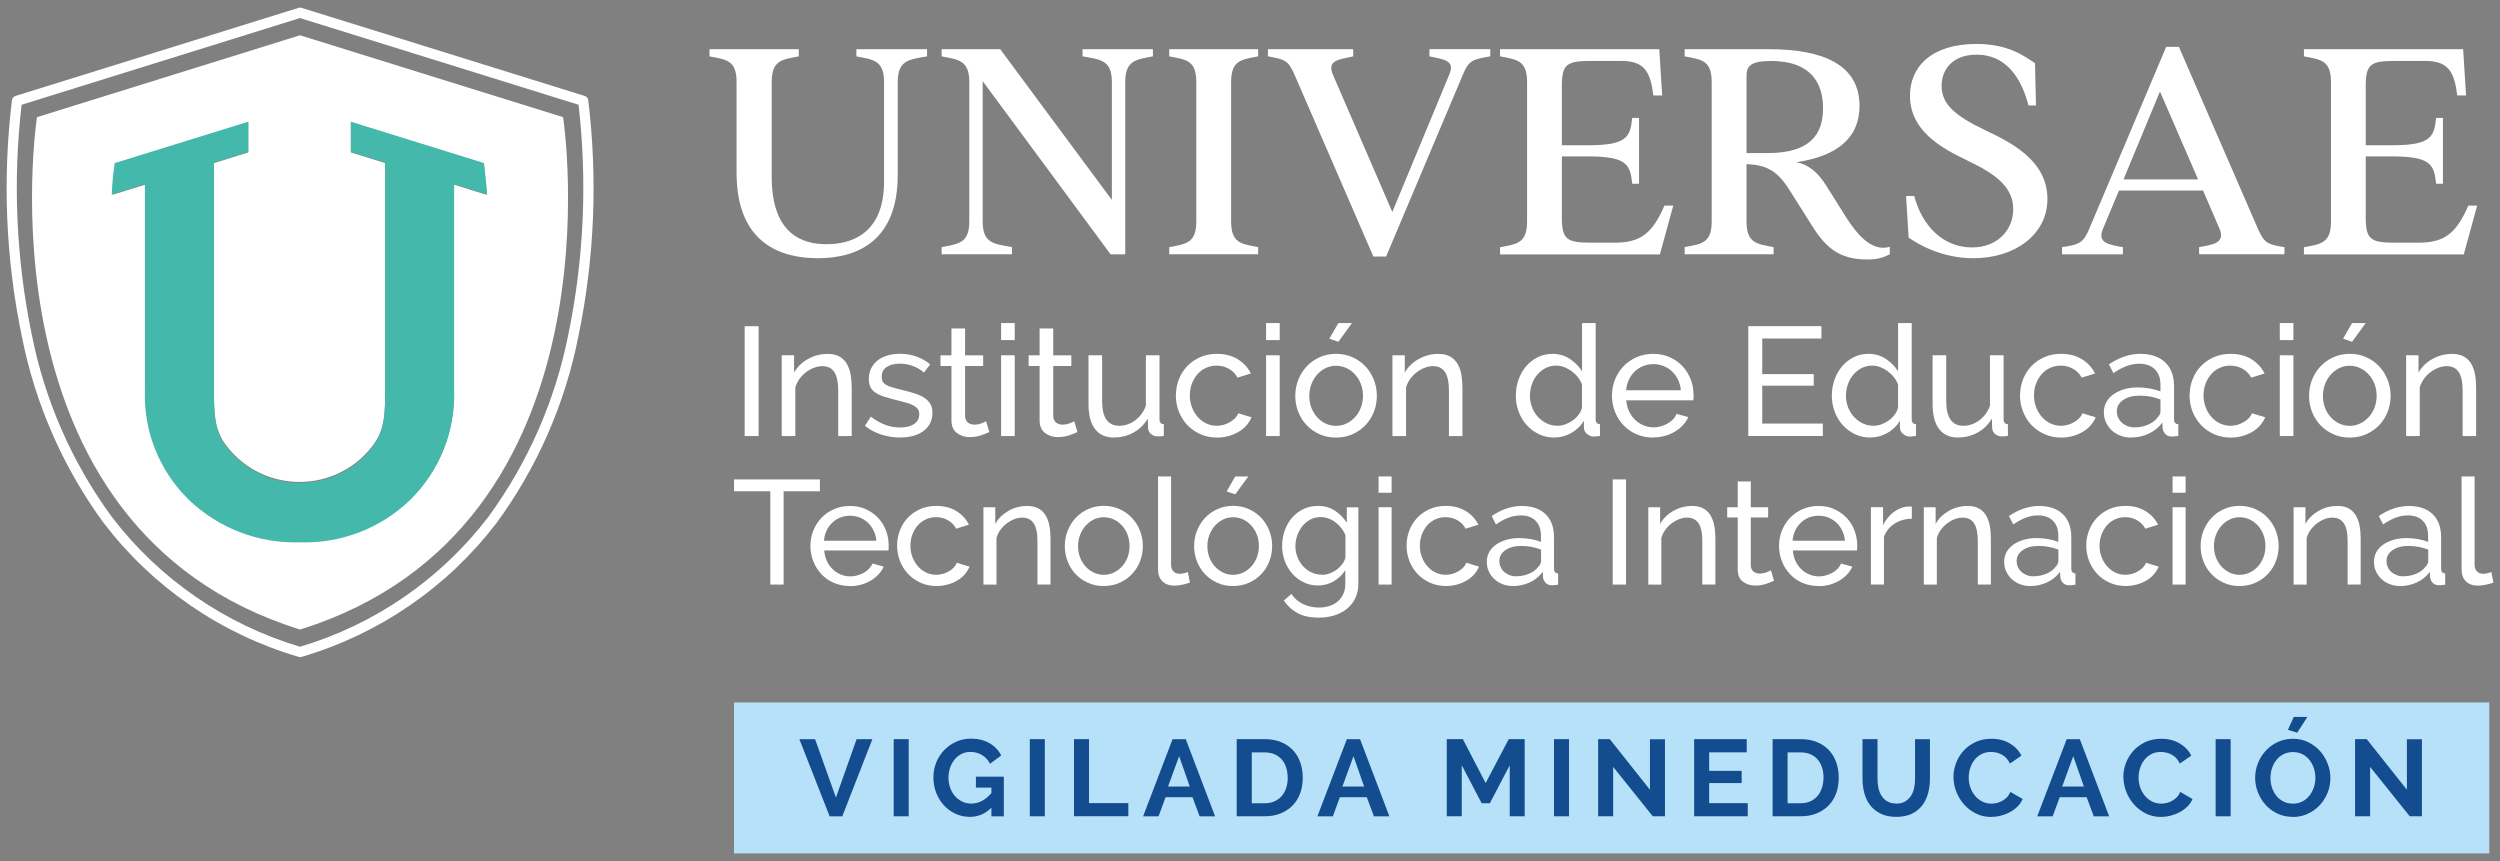 <?xml version="1.0" encoding="UTF-8"?><svg id="Capa_1" xmlns="http://www.w3.org/2000/svg" width="394.74" height="135.96" viewBox="0 0 394.74 135.96"><rect x="0" y="0" width="394.74" height="135.96" fill="#808080" stroke="none"/><g id="Grupo_5958"><g id="Trazado_53438"><path d="M47.37,103.75c-.08,0-.16-.01-.24-.04-12.25-3.6-23.03-11.01-30.78-21.16-6.4-8.75-10.8-18.79-12.9-29.42C.9,40.86.38,28.25,1.89,15.8c.05-.3.26-.55.56-.65L47.14,1.24c.15-.05.32-.05.48,0l44.7,13.91c.29.09.51.34.56.65,1.51,12.45.99,25.06-1.56,37.33-2.1,10.63-6.5,20.68-12.9,29.42-7.75,10.15-18.54,17.57-30.8,21.17-.08.02-.16.04-.24.04M3.41,16.54c-1.4,12.11-.86,24.36,1.61,36.3,2.06,10.4,6.37,20.22,12.63,28.77,7.49,9.8,17.9,16.98,29.72,20.51,11.83-3.52,22.24-10.7,29.74-20.51,6.25-8.55,10.56-18.37,12.62-28.77,2.47-11.94,3.02-24.19,1.62-36.3L47.37,2.85,3.41,16.54Z" fill="#fff" stroke-width="0"/></g><g id="Trazado_53439"><path d="M88.91,18.5L47.37,5.57,5.84,18.5S-4.18,83.34,47.37,99.4c51.55-16.05,41.54-80.89,41.54-80.89M76.85,30.76l-5.2-1.62v32.42c.23,6.46-2.27,12.72-6.88,17.25-4.68,4.49-10.96,6.91-17.45,6.71-6.48.2-12.77-2.21-17.45-6.7-4.61-4.53-7.11-10.79-6.88-17.25V29.13l-5.21,1.62s-.04-.5.46-4.92l20.96-6.54v4.77l-5.42,1.69v35.91c0,5.54.41,7.42,3.66,10.58,5.57,5.14,14.15,5.14,19.72,0,3.24-3.17,3.66-5.05,3.66-10.58V25.75l-5.42-1.69v-4.76l20.97,6.54c.5,4.42.46,4.92.46,4.92" fill="#fff" stroke-width="0"/></g><g id="Trazado_53440"><path d="M76.43,25.75l-21.03-6.53v4.77l5.42,1.7v36.05c0,5.55-.39,7.45-3.66,10.65-5.57,5.14-14.15,5.14-19.72,0-3.26-3.2-3.66-5.03-3.66-10.65V25.69l5.42-1.7v-4.77l-21.09,6.53c-.25,1.64-.41,3.3-.46,4.96l5.23-1.63v32.52c-.23,6.49,2.28,12.77,6.92,17.3,4.69,4.5,11,6.93,17.5,6.73,6.5.23,12.82-2.2,17.49-6.72,4.62-4.55,7.13-10.82,6.92-17.3V29.08l5.23,1.63c-.06,0,0-.52-.52-4.96" fill="#45b8ac" stroke-width="0"/></g></g><path d="M116.3,27.25v-14.29c0-3.44-1.59-3.55-4.27-4.06v-1.13h14.09v1.13c-2.67.51-4.27.62-4.27,4.06v14.96c0,9.1,4.88,10.64,8.64,10.64s9.1-1.49,9.1-9.92v-15.68c0-3.44-1.7-3.55-4.37-4.06v-1.13h11.16v1.13c-2.93.51-4.63.62-4.63,4.06v14.65c0,10.39-6.32,13.16-12.6,13.16-5.6,0-12.85-2.11-12.85-13.52Z" fill="#fff" stroke-width="0"/><path d="M155.16,12.8v22.16c0,3.44,1.7,3.55,4.63,4.06v1.13h-11.11v-1.13c2.67-.51,4.37-.62,4.37-4.06V12.96c0-3.44-1.7-3.55-4.37-4.06v-1.13h9.25l17.63,23.8V12.96c0-3.44-1.7-3.55-4.63-4.06v-1.13h11.11v1.13c-2.67.51-4.37.62-4.37,4.06v27.2h-2.31l-20.2-27.35Z" fill="#fff" stroke-width="0"/><path d="M188.89,34.96V12.96c0-3.44-1.59-3.55-4.27-4.06v-1.13h14.04v1.13c-2.67.51-4.27.62-4.27,4.06v22c0,3.44,1.59,3.55,4.27,4.06v1.13h-14.04v-1.13c2.67-.51,4.27-.62,4.27-4.06Z" fill="#fff" stroke-width="0"/><path d="M200.2,8.9v-1.13h13.47v1.13c-2.21.51-4.22.57-3.19,2.93l9.36,21.64,9-21.7c.98-2.31-.93-2.36-3.14-2.88v-1.13h9.61v1.13c-2.67.51-3.34.51-4.32,2.88l-12.13,28.74h-2.01l-12.44-28.69c-1.03-2.36-1.54-2.42-4.22-2.93Z" fill="#fff" stroke-width="0"/><path d="M241.12,34.96V12.96c0-3.44-1.59-3.55-4.27-4.06v-1.13h25.14l.46,7.3h-1.39c-.46-3.65-1.34-5.45-5.04-5.45h-4.58c-3.91,0-4.83.36-4.83,3.91v9.41h3.96c6.22,0,6.84-1.18,7.15-4.32h1.08v10.39h-1.08c-.31-3.14-.93-4.32-7.15-4.32h-3.96v9.72c0,3.55.93,3.91,4.83,3.91h3.5c4.06,0,5.96-1.44,7.87-5.86h1.39l-2.11,7.71h-25.24v-1.13c2.67-.51,4.27-.62,4.27-4.06Z" fill="#fff" stroke-width="0"/><path d="M270.27,34.96V12.96c0-3.44-1.59-3.55-4.27-4.06v-1.13h13.32c8.74,0,14.29,2.57,14.29,8.95,0,4.99-3.44,7.92-9.97,8.89,1.85.36,3.34,1.49,4.78,3.8l3.03,4.83c1.7,2.67,4.06,5.6,6.94,4.73v1.18c-.98.51-1.9.82-3.6.82-4.11,0-6.37-1.65-8.59-5.19l-3.7-5.86c-1.9-2.98-3.55-3.86-6.73-4.01v9.05c0,3.44,1.59,3.55,4.27,4.06v1.13h-14.04v-1.13c2.67-.51,4.27-.62,4.27-4.06ZM279.11,24.17c6.79,0,8.74-3.03,8.74-7.09s-2.01-7.45-8.17-7.45c-3.29,0-3.91.82-3.91,2.36v12.18h3.34Z" fill="#fff" stroke-width="0"/><path d="M301.37,37.53l-.41-6.58h1.29c1.23,4.68,4.52,8.12,9.15,8.12,3.8,0,6.48-2.57,6.48-6.07s-2.83-5.55-7.25-7.66c-4.32-2.06-9.05-4.78-9.05-10.23,0-4.58,3.39-8.17,10.49-8.17,5.24,0,7.71,2.06,9.25,3.03l.15,6.68h-1.18c-1.13-4.37-3.55-8.02-8.17-8.02-3.8,0-5.55,2.31-5.55,4.94,0,2.88,2.16,4.73,6.79,6.94,3.86,1.85,9.92,4.68,9.92,10.9,0,5.71-5.24,9.36-11.67,9.36-5.14,0-8.79-2.26-10.23-3.24Z" fill="#fff" stroke-width="0"/><path d="M329.9,36.09l12.13-28.69h2.01l12.44,28.64c1.03,2.36,1.54,2.57,4.22,2.98v1.13h-13.47v-1.13c2.21-.41,4.22-.62,3.19-2.98l-2.57-5.96h-13.27l-2.52,6.02c-.98,2.31.93,2.52,3.14,2.93v1.13h-9.61v-1.13c2.67-.41,3.34-.62,4.32-2.93ZM347.07,28.33l-6.02-13.88-5.76,13.88h11.77Z" fill="#fff" stroke-width="0"/><path d="M368.05,34.96V12.96c0-3.44-1.59-3.55-4.27-4.06v-1.13h25.14l.46,7.3h-1.39c-.46-3.65-1.34-5.45-5.04-5.45h-4.58c-3.91,0-4.83.36-4.83,3.91v9.41h3.96c6.22,0,6.84-1.18,7.15-4.32h1.08v10.39h-1.08c-.31-3.14-.93-4.32-7.15-4.32h-3.96v9.72c0,3.55.93,3.91,4.83,3.91h3.5c4.06,0,5.96-1.44,7.87-5.86h1.39l-2.11,7.71h-25.24v-1.13c2.67-.51,4.27-.62,4.27-4.06Z" fill="#fff" stroke-width="0"/><path d="M117.58,68.85v-17.34h2.2v17.34h-2.2Z" fill="#fff" stroke-width="0"/><path d="M134.5,68.85h-2.15v-7.13c0-1.37-.21-2.36-.62-2.98-.42-.62-1.05-.93-1.89-.93-.44,0-.88.09-1.32.26-.44.17-.86.4-1.25.7-.39.29-.73.64-1.03,1.05-.29.41-.51.86-.66,1.34v7.69h-2.15v-12.75h1.95v2.74c.5-.9,1.23-1.61,2.19-2.15s1.99-.81,3.11-.81c.73,0,1.34.13,1.83.4.49.27.88.64,1.17,1.12s.5,1.05.62,1.7c.12.65.18,1.36.18,2.12v7.62Z" fill="#fff" stroke-width="0"/><path d="M142.17,69.09c-1.03,0-2.04-.16-3.03-.48-.99-.32-1.85-.78-2.57-1.38l.93-1.44c.75.57,1.5,1,2.25,1.28.75.29,1.54.43,2.37.43.93,0,1.66-.18,2.21-.55.54-.37.82-.88.82-1.55,0-.31-.07-.57-.22-.79-.15-.22-.37-.41-.66-.57s-.67-.31-1.12-.44c-.46-.13-.99-.27-1.59-.42-.77-.2-1.43-.38-1.98-.56-.55-.18-1.01-.39-1.37-.64s-.62-.54-.78-.88-.24-.77-.24-1.27c0-.64.13-1.2.38-1.7s.6-.91,1.04-1.25c.44-.33.96-.59,1.55-.76.59-.17,1.23-.26,1.92-.26.96,0,1.86.15,2.69.46.83.31,1.53.72,2.1,1.22l-.98,1.29c-.54-.47-1.14-.83-1.81-1.06-.67-.24-1.35-.35-2.05-.35-.78,0-1.45.17-1.99.5s-.82.87-.82,1.6c0,.29.05.54.16.73.11.2.28.37.52.51.24.15.56.28.94.39.38.11.84.24,1.38.37.85.2,1.58.39,2.21.6.63.2,1.15.44,1.56.72.41.28.72.6.93.98.2.38.31.83.31,1.37,0,1.19-.46,2.13-1.37,2.83-.91.7-2.14,1.05-3.69,1.05Z" fill="#fff" stroke-width="0"/><path d="M156.22,68.21c-.13.07-.3.14-.51.23-.21.09-.45.18-.72.27-.27.09-.56.16-.88.22-.32.06-.65.09-.99.09-.78,0-1.46-.22-2.03-.65-.57-.43-.86-1.1-.86-2.01v-8.57h-1.73v-1.68h1.73v-4.25h2.15v4.25h2.86v1.68h-2.86v7.91c.03.47.19.81.46,1.03.28.21.6.32.98.32.42,0,.81-.07,1.16-.21.35-.14.59-.25.72-.33l.51,1.71Z" fill="#fff" stroke-width="0"/><path d="M158.07,53.7v-2.69h2.15v2.69h-2.15ZM158.07,68.85v-12.75h2.15v12.75h-2.15Z" fill="#fff" stroke-width="0"/><path d="M170.14,68.21c-.13.07-.3.14-.51.23-.21.09-.45.18-.72.27-.27.09-.56.16-.88.22-.32.06-.65.09-.99.09-.78,0-1.46-.22-2.03-.65-.57-.43-.86-1.1-.86-2.01v-8.57h-1.73v-1.68h1.73v-4.25h2.15v4.25h2.86v1.68h-2.86v7.91c.03.47.19.81.46,1.03.28.21.6.32.98.32.42,0,.81-.07,1.16-.21.35-.14.59-.25.72-.33l.51,1.71Z" fill="#fff" stroke-width="0"/><path d="M175.93,69.09c-1.33,0-2.34-.45-3.03-1.34s-1.03-2.23-1.03-4.01v-7.65h2.15v7.23c0,2.61.9,3.91,2.71,3.91.88,0,1.71-.28,2.48-.84.77-.56,1.35-1.33,1.72-2.31v-7.99h2.15v10.11c0,.5.23.77.68.78v1.85c-.24.03-.44.05-.57.06-.14,0-.27.01-.4.01-.42,0-.78-.13-1.06-.38-.29-.25-.44-.57-.45-.94l-.05-1.49c-.57.96-1.32,1.7-2.25,2.21-.93.51-1.95.77-3.05.77Z" fill="#fff" stroke-width="0"/><path d="M185.67,62.45c0-.9.15-1.74.46-2.54.31-.8.75-1.49,1.32-2.09.57-.59,1.25-1.07,2.04-1.42.79-.35,1.67-.53,2.65-.53,1.27,0,2.37.28,3.28.84.92.56,1.62,1.32,2.09,2.26l-2.1.66c-.33-.6-.78-1.07-1.37-1.4s-1.24-.5-1.95-.5c-.59,0-1.14.12-1.66.35s-.97.57-1.34.99c-.37.42-.67.92-.89,1.49-.22.57-.33,1.2-.33,1.88s.11,1.29.34,1.88.53,1.09.92,1.53.83.77,1.34,1.01,1.06.37,1.65.37c.38,0,.75-.05,1.11-.16.37-.11.7-.25,1-.43.3-.18.56-.39.79-.62s.39-.49.49-.77l2.1.64c-.2.47-.47.9-.82,1.3s-.76.72-1.23,1c-.47.28-1,.5-1.58.66s-1.19.24-1.82.24c-.96,0-1.84-.18-2.64-.54-.8-.36-1.48-.84-2.05-1.44-.57-.6-1.01-1.31-1.33-2.11-.32-.81-.48-1.66-.48-2.55Z" fill="#fff" stroke-width="0"/><path d="M199.91,53.7v-2.69h2.15v2.69h-2.15ZM199.91,68.85v-12.75h2.15v12.75h-2.15Z" fill="#fff" stroke-width="0"/><path d="M210.95,69.09c-.96,0-1.84-.18-2.63-.54-.79-.36-1.47-.84-2.03-1.44-.56-.6-1-1.3-1.31-2.1-.31-.8-.46-1.64-.46-2.52s.16-1.74.48-2.54c.32-.8.76-1.5,1.32-2.1.56-.6,1.24-1.08,2.03-1.44.79-.36,1.66-.54,2.6-.54s1.82.18,2.61.54c.8.36,1.48.84,2.04,1.44.56.6,1,1.3,1.32,2.1.32.8.48,1.64.48,2.54s-.16,1.72-.46,2.52c-.31.8-.75,1.5-1.32,2.1-.57.6-1.25,1.08-2.04,1.44-.79.36-1.67.54-2.63.54ZM206.73,62.52c0,.67.11,1.29.33,1.86.22.57.52,1.07.9,1.49.38.42.83.76,1.34,1,.51.24,1.06.37,1.65.37s1.14-.12,1.65-.37c.51-.24.96-.58,1.36-1.01s.7-.94.92-1.51c.22-.58.33-1.2.33-1.87s-.11-1.27-.33-1.84-.53-1.08-.92-1.51-.84-.77-1.36-1.01c-.51-.24-1.06-.37-1.65-.37s-1.14.13-1.65.38c-.51.25-.96.59-1.34,1.03-.38.43-.68.94-.9,1.51-.22.58-.33,1.2-.33,1.87ZM211.32,53.97l-1.42-.49,1.42-2.47h2.15l-2.15,2.96Z" fill="#fff" stroke-width="0"/><path d="M230.93,68.85h-2.15v-7.13c0-1.37-.21-2.36-.62-2.98-.42-.62-1.05-.93-1.89-.93-.44,0-.88.09-1.32.26-.44.17-.86.4-1.25.7-.39.29-.73.64-1.03,1.05-.29.41-.51.86-.66,1.34v7.69h-2.15v-12.75h1.95v2.74c.5-.9,1.23-1.61,2.19-2.15s1.99-.81,3.11-.81c.73,0,1.34.13,1.83.4.49.27.88.64,1.17,1.12s.5,1.05.62,1.7c.12.65.18,1.36.18,2.12v7.62Z" fill="#fff" stroke-width="0"/><path d="M245.42,69.09c-.88,0-1.69-.18-2.44-.54-.75-.36-1.39-.84-1.93-1.44-.54-.6-.96-1.3-1.26-2.1-.3-.8-.45-1.64-.45-2.52s.14-1.75.43-2.55c.29-.81.68-1.51,1.2-2.11.51-.6,1.12-1.08,1.83-1.43.71-.35,1.49-.53,2.33-.53,1.03,0,1.94.27,2.75.81.81.54,1.45,1.19,1.92,1.95v-7.62h2.15v15.19c0,.5.23.77.68.78v1.85c-.23.03-.41.06-.55.07-.14.02-.27.03-.4.03-.42,0-.79-.14-1.11-.43-.32-.28-.48-.61-.48-.99v-1.07c-.5.83-1.18,1.48-2.01,1.94s-1.72.7-2.65.7ZM245.93,67.23c.39,0,.79-.07,1.21-.22.41-.15.81-.35,1.17-.61.37-.26.68-.57.95-.92s.44-.72.53-1.11v-3.66c-.15-.41-.37-.79-.66-1.16-.29-.37-.62-.68-.99-.95-.37-.27-.76-.48-1.17-.64-.41-.15-.83-.23-1.23-.23-.63,0-1.21.13-1.72.4-.51.27-.95.63-1.32,1.07-.37.45-.65.96-.84,1.54-.19.58-.29,1.17-.29,1.77,0,.64.11,1.24.34,1.82.23.58.54,1.08.93,1.5.39.42.85.76,1.38,1.02.53.25,1.1.38,1.72.38Z" fill="#fff" stroke-width="0"/><path d="M261.02,69.09c-.96,0-1.84-.18-2.64-.53-.8-.35-1.48-.83-2.05-1.43-.57-.6-1.01-1.31-1.33-2.11-.32-.81-.48-1.66-.48-2.55s.16-1.74.48-2.54c.32-.8.77-1.5,1.34-2.1.58-.6,1.27-1.08,2.06-1.43s1.68-.53,2.64-.53,1.84.18,2.63.54c.79.36,1.46.83,2.01,1.43.55.59.98,1.29,1.28,2.08.3.79.45,1.61.45,2.46,0,.18,0,.34-.01.49s-.02.26-.04.34h-10.58c.05.63.2,1.21.44,1.73.24.52.56.97.95,1.34s.83.67,1.33.88c.5.21,1.02.32,1.58.32.39,0,.77-.05,1.15-.16.38-.11.72-.25,1.05-.43.33-.18.62-.4.87-.66.25-.26.44-.55.57-.88l1.86.51c-.21.47-.5.9-.87,1.29s-.79.73-1.27,1.01c-.48.29-1.01.51-1.6.67s-1.2.24-1.83.24ZM265.4,61.62c-.05-.6-.2-1.16-.45-1.67-.25-.51-.57-.95-.95-1.31-.38-.36-.83-.64-1.33-.84-.5-.2-1.04-.31-1.61-.31s-1.11.1-1.61.31c-.5.2-.95.49-1.33.85-.38.37-.69.8-.93,1.31-.24.5-.38,1.06-.43,1.66h8.65Z" fill="#fff" stroke-width="0"/><path d="M287.82,66.89v1.95h-11.77v-17.34h11.55v1.95h-9.35v5.62h8.13v1.83h-8.13v5.98h9.57Z" fill="#fff" stroke-width="0"/><path d="M295.32,69.09c-.88,0-1.69-.18-2.44-.54-.75-.36-1.39-.84-1.93-1.44-.54-.6-.96-1.3-1.26-2.1-.3-.8-.45-1.64-.45-2.52s.14-1.75.43-2.55c.29-.81.68-1.51,1.2-2.11.51-.6,1.12-1.08,1.83-1.43.71-.35,1.49-.53,2.33-.53,1.03,0,1.94.27,2.75.81.81.54,1.45,1.19,1.92,1.95v-7.62h2.15v15.19c0,.5.23.77.68.78v1.85c-.23.03-.41.06-.55.07-.14.02-.27.03-.4.03-.42,0-.79-.14-1.11-.43-.32-.28-.48-.61-.48-.99v-1.07c-.5.83-1.18,1.48-2.01,1.94s-1.72.7-2.65.7ZM295.83,67.23c.39,0,.79-.07,1.21-.22.41-.15.81-.35,1.17-.61.37-.26.68-.57.95-.92s.44-.72.53-1.11v-3.66c-.15-.41-.37-.79-.66-1.16-.29-.37-.62-.68-.99-.95-.37-.27-.76-.48-1.17-.64-.41-.15-.83-.23-1.23-.23-.63,0-1.21.13-1.72.4-.51.27-.95.63-1.32,1.07-.37.45-.65.96-.84,1.54-.2.58-.29,1.17-.29,1.77,0,.64.11,1.24.34,1.82.23.58.54,1.08.93,1.5.39.42.85.76,1.38,1.02.53.25,1.1.38,1.72.38Z" fill="#fff" stroke-width="0"/><path d="M309.21,69.09c-1.33,0-2.34-.45-3.03-1.34s-1.03-2.23-1.03-4.01v-7.65h2.15v7.23c0,2.61.9,3.91,2.71,3.91.88,0,1.71-.28,2.48-.84.77-.56,1.35-1.33,1.72-2.31v-7.99h2.15v10.11c0,.5.23.77.68.78v1.85c-.24.03-.44.05-.57.06-.14,0-.27.01-.4.01-.42,0-.78-.13-1.06-.38-.29-.25-.44-.57-.45-.94l-.05-1.49c-.57.96-1.32,1.7-2.25,2.21-.93.51-1.95.77-3.05.77Z" fill="#fff" stroke-width="0"/><path d="M318.96,62.45c0-.9.15-1.74.46-2.54.31-.8.75-1.49,1.32-2.09.57-.59,1.25-1.07,2.04-1.42.79-.35,1.67-.53,2.65-.53,1.27,0,2.36.28,3.28.84.92.56,1.62,1.32,2.09,2.26l-2.1.66c-.33-.6-.78-1.07-1.37-1.4s-1.24-.5-1.95-.5c-.59,0-1.14.12-1.66.35s-.97.57-1.34.99c-.37.42-.67.92-.89,1.49-.22.57-.33,1.2-.33,1.88s.11,1.29.34,1.88.53,1.09.92,1.53.83.77,1.34,1.01,1.06.37,1.65.37c.38,0,.75-.05,1.11-.16.37-.11.7-.25,1-.43.3-.18.56-.39.79-.62s.39-.49.49-.77l2.1.64c-.2.47-.47.9-.82,1.3s-.76.72-1.23,1c-.47.28-1,.5-1.58.66s-1.18.24-1.82.24c-.96,0-1.84-.18-2.64-.54-.8-.36-1.48-.84-2.05-1.44-.57-.6-1.01-1.31-1.33-2.11-.32-.81-.48-1.66-.48-2.55Z" fill="#fff" stroke-width="0"/><path d="M336.47,69.09c-.6,0-1.16-.1-1.69-.31s-.97-.48-1.36-.84c-.38-.36-.68-.78-.9-1.26-.22-.48-.33-1.01-.33-1.58s.13-1.12.39-1.6c.26-.48.63-.89,1.11-1.23.48-.34,1.05-.61,1.71-.81s1.38-.29,2.16-.29c.62,0,1.25.06,1.88.17.64.11,1.2.27,1.69.46v-1.03c0-1.04-.29-1.86-.88-2.45-.59-.59-1.42-.89-2.49-.89-1.29,0-2.64.5-4.06,1.49l-.71-1.39c1.64-1.11,3.3-1.66,4.96-1.66s2.98.45,3.92,1.34c.94.9,1.4,2.16,1.4,3.79v5.2c0,.5.23.77.68.78v1.85c-.23.03-.42.06-.56.07-.15.02-.3.03-.46.03-.42,0-.76-.13-1.01-.38s-.4-.56-.45-.92l-.05-.9c-.57.77-1.29,1.35-2.16,1.75-.87.4-1.8.6-2.8.6ZM337.03,67.48c.77,0,1.48-.14,2.14-.43.66-.29,1.16-.66,1.5-1.14.31-.31.46-.63.46-.95v-1.88c-1.04-.41-2.13-.61-3.25-.61s-1.95.23-2.63.68c-.68.46-1.01,1.05-1.01,1.78,0,.36.07.69.21,1s.33.58.59.81c.25.23.55.41.89.54.34.13.71.2,1.1.2Z" fill="#fff" stroke-width="0"/><path d="M345.73,62.45c0-.9.15-1.74.46-2.54.31-.8.75-1.49,1.32-2.09.57-.59,1.25-1.07,2.04-1.42.79-.35,1.67-.53,2.65-.53,1.27,0,2.37.28,3.28.84.92.56,1.62,1.32,2.09,2.26l-2.1.66c-.33-.6-.78-1.07-1.37-1.4s-1.24-.5-1.95-.5c-.59,0-1.14.12-1.66.35s-.97.57-1.34.99c-.37.42-.67.92-.89,1.49-.22.57-.33,1.2-.33,1.88s.11,1.29.34,1.88.53,1.09.92,1.53.83.77,1.34,1.01,1.06.37,1.65.37c.38,0,.75-.05,1.11-.16.37-.11.7-.25,1-.43.3-.18.56-.39.79-.62s.39-.49.49-.77l2.1.64c-.2.47-.47.9-.82,1.3s-.76.72-1.23,1c-.47.28-1,.5-1.58.66s-1.19.24-1.82.24c-.96,0-1.84-.18-2.64-.54-.8-.36-1.48-.84-2.05-1.44-.57-.6-1.01-1.31-1.33-2.11-.32-.81-.48-1.66-.48-2.55Z" fill="#fff" stroke-width="0"/><path d="M359.97,53.7v-2.69h2.15v2.69h-2.15ZM359.97,68.85v-12.75h2.15v12.75h-2.15Z" fill="#fff" stroke-width="0"/><path d="M371.01,69.09c-.96,0-1.84-.18-2.62-.54-.79-.36-1.47-.84-2.03-1.44-.56-.6-1-1.3-1.31-2.1-.31-.8-.46-1.64-.46-2.52s.16-1.74.48-2.54c.32-.8.76-1.5,1.32-2.1.56-.6,1.24-1.08,2.03-1.44.79-.36,1.66-.54,2.6-.54s1.82.18,2.61.54c.8.36,1.48.84,2.04,1.44.56.6,1,1.3,1.32,2.1.32.8.48,1.64.48,2.54s-.16,1.72-.46,2.52c-.31.8-.75,1.5-1.32,2.1-.57.6-1.25,1.08-2.04,1.44-.79.36-1.67.54-2.63.54ZM366.78,62.52c0,.67.11,1.29.33,1.86.22.57.52,1.07.9,1.49.38.42.83.76,1.34,1,.51.24,1.06.37,1.65.37s1.14-.12,1.65-.37c.51-.24.96-.58,1.36-1.01s.7-.94.92-1.51c.22-.58.33-1.2.33-1.87s-.11-1.27-.33-1.84-.53-1.08-.92-1.51-.84-.77-1.36-1.01c-.51-.24-1.06-.37-1.65-.37s-1.14.13-1.65.38c-.51.25-.96.59-1.34,1.03-.38.43-.68.94-.9,1.51-.22.58-.33,1.2-.33,1.87ZM371.38,53.97l-1.42-.49,1.42-2.47h2.15l-2.15,2.96Z" fill="#fff" stroke-width="0"/><path d="M390.99,68.85h-2.15v-7.13c0-1.37-.21-2.36-.62-2.98-.42-.62-1.05-.93-1.89-.93-.44,0-.88.09-1.32.26-.44.17-.86.4-1.25.7-.39.29-.73.64-1.03,1.05-.29.41-.51.86-.66,1.34v7.69h-2.15v-12.75h1.95v2.74c.5-.9,1.23-1.61,2.19-2.15s1.99-.81,3.11-.81c.73,0,1.34.13,1.83.4.49.27.88.64,1.17,1.12s.5,1.05.62,1.7c.12.65.18,1.36.18,2.12v7.62Z" fill="#fff" stroke-width="0"/><path d="M129.46,77.57h-5.73v14.73h-2.1v-14.73h-5.73v-1.87h13.56v1.87Z" fill="#fff" stroke-width="0"/><path d="M134.19,92.53c-.92,0-1.76-.17-2.53-.5s-1.42-.79-1.96-1.37c-.55-.58-.97-1.25-1.28-2.02-.3-.77-.46-1.59-.46-2.44s.15-1.67.46-2.43.73-1.43,1.29-2.01c.55-.58,1.21-1.03,1.98-1.37.76-.33,1.61-.5,2.53-.5s1.76.17,2.51.52,1.4.8,1.93,1.37c.53.57.94,1.23,1.23,1.99.29.76.43,1.54.43,2.35,0,.17,0,.33-.01.47,0,.14-.02.25-.04.33h-10.13c.05.61.19,1.16.42,1.66.23.5.54.93.91,1.29.37.36.8.64,1.28.84s.98.3,1.51.3c.37,0,.74-.05,1.1-.15s.69-.24,1.01-.41c.31-.17.59-.38.83-.63.24-.25.43-.53.55-.84l1.78.49c-.2.45-.48.87-.83,1.24-.35.37-.76.7-1.22.97-.46.27-.97.49-1.53.64-.56.15-1.15.23-1.75.23ZM138.37,85.38c-.05-.58-.19-1.11-.43-1.6-.24-.49-.55-.91-.91-1.25s-.79-.61-1.28-.81-1-.29-1.54-.29-1.06.1-1.54.29-.91.47-1.27.82c-.37.35-.66.77-.89,1.25s-.36,1.01-.41,1.59h8.28Z" fill="#fff" stroke-width="0"/><path d="M141.65,86.17c0-.86.15-1.67.44-2.43.3-.76.72-1.43,1.26-2s1.2-1.02,1.95-1.36c.76-.33,1.6-.5,2.54-.5,1.22,0,2.26.27,3.15.81s1.55,1.26,2,2.16l-2.01.63c-.31-.58-.75-1.02-1.31-1.34-.56-.32-1.19-.48-1.87-.48-.56,0-1.09.11-1.59.34-.5.23-.93.54-1.29.95-.36.41-.64.88-.85,1.43s-.32,1.14-.32,1.8.11,1.24.33,1.8c.22.56.51,1.05.88,1.46.37.41.79.74,1.29.97.49.23,1.02.35,1.58.35.36,0,.71-.05,1.06-.15.35-.1.67-.24.96-.41s.54-.37.76-.6c.22-.23.37-.47.47-.74l2.01.61c-.19.45-.45.87-.78,1.24-.33.38-.73.7-1.18.96-.45.27-.96.48-1.51.63-.55.15-1.13.23-1.74.23-.92,0-1.76-.17-2.53-.52s-1.42-.8-1.96-1.38c-.55-.58-.97-1.25-1.28-2.02-.3-.77-.46-1.59-.46-2.44Z" fill="#fff" stroke-width="0"/><path d="M165.87,92.3h-2.06v-6.83c0-1.31-.2-2.26-.6-2.85-.4-.59-1-.89-1.81-.89-.42,0-.84.08-1.26.25-.42.16-.82.39-1.19.67-.37.28-.7.62-.98,1-.28.39-.49.82-.63,1.29v7.37h-2.06v-12.21h1.87v2.62c.48-.86,1.18-1.54,2.09-2.06s1.91-.77,2.98-.77c.7,0,1.29.13,1.75.39.47.26.84.62,1.12,1.08.28.46.48,1,.6,1.63.12.62.18,1.3.18,2.03v7.3Z" fill="#fff" stroke-width="0"/><path d="M174.27,92.53c-.92,0-1.76-.17-2.51-.52s-1.4-.8-1.94-1.38c-.54-.58-.96-1.25-1.25-2.01-.3-.76-.44-1.57-.44-2.41s.15-1.67.46-2.43.72-1.43,1.26-2.01c.54-.58,1.19-1.04,1.94-1.38s1.59-.52,2.49-.52,1.74.17,2.5.52,1.42.8,1.95,1.38c.54.58.96,1.25,1.26,2.01s.46,1.57.46,2.43-.15,1.64-.44,2.41-.72,1.43-1.26,2.01c-.55.58-1.2,1.04-1.95,1.38s-1.59.52-2.51.52ZM170.22,86.24c0,.64.11,1.23.32,1.78s.5,1.02.87,1.43c.37.4.8.72,1.29.96s1.02.35,1.58.35,1.09-.12,1.58-.35.92-.56,1.3-.97.67-.9.88-1.45c.21-.55.31-1.15.31-1.79s-.11-1.21-.31-1.76c-.21-.55-.5-1.04-.88-1.45s-.81-.74-1.3-.97-1.02-.35-1.58-.35-1.09.12-1.58.36c-.49.24-.92.57-1.29.98-.37.41-.65.9-.87,1.45s-.32,1.15-.32,1.79Z" fill="#fff" stroke-width="0"/><path d="M182.85,75.23h2.06v13.92c0,.45.12.81.36,1.06.24.26.58.39,1.02.39.17,0,.37-.03.61-.08.23-.05.45-.12.65-.2l.33,1.66c-.34.14-.75.26-1.22.35s-.88.14-1.24.14c-.8,0-1.42-.23-1.88-.68-.46-.45-.69-1.08-.69-1.89v-14.66Z" fill="#fff" stroke-width="0"/><path d="M194.69,92.53c-.92,0-1.76-.17-2.51-.52s-1.4-.8-1.94-1.38c-.54-.58-.96-1.25-1.25-2.01-.3-.76-.44-1.57-.44-2.41s.15-1.67.46-2.43.72-1.43,1.26-2.01c.54-.58,1.19-1.04,1.94-1.38s1.59-.52,2.49-.52,1.74.17,2.5.52,1.42.8,1.95,1.38c.54.58.96,1.25,1.26,2.01s.46,1.57.46,2.43-.15,1.64-.44,2.41-.72,1.43-1.26,2.01c-.55.58-1.2,1.04-1.95,1.38s-1.59.52-2.51.52ZM190.64,86.24c0,.64.11,1.23.32,1.78s.5,1.02.87,1.43c.37.4.8.72,1.29.96s1.02.35,1.58.35,1.09-.12,1.58-.35.92-.56,1.3-.97.67-.9.88-1.45c.21-.55.31-1.15.31-1.79s-.11-1.21-.31-1.76c-.21-.55-.5-1.04-.88-1.45s-.81-.74-1.3-.97-1.02-.35-1.58-.35-1.09.12-1.58.36c-.49.24-.92.57-1.29.98-.37.41-.65.9-.87,1.45s-.32,1.15-.32,1.79ZM195.04,78.06l-1.36-.47,1.36-2.36h2.06l-2.06,2.83Z" fill="#fff" stroke-width="0"/><path d="M208.08,92.44c-.83,0-1.59-.17-2.28-.52-.69-.34-1.29-.8-1.79-1.38-.5-.58-.88-1.24-1.16-1.99-.27-.75-.41-1.53-.41-2.34,0-.86.14-1.67.41-2.44s.66-1.45,1.16-2.02c.5-.58,1.1-1.03,1.79-1.37.69-.33,1.46-.5,2.3-.5,1.03,0,1.92.25,2.67.75.75.5,1.38,1.13,1.89,1.9v-2.43h1.82v12.07c0,.87-.16,1.64-.49,2.3s-.77,1.22-1.33,1.67c-.56.45-1.22.8-1.98,1.03-.76.23-1.56.35-2.42.35-1.39,0-2.51-.24-3.38-.71-.87-.48-1.59-1.13-2.16-1.98l1.19-1.05c.48.72,1.11,1.26,1.87,1.61.76.36,1.59.54,2.48.54.56,0,1.09-.08,1.6-.23.51-.16.95-.39,1.32-.7s.67-.7.9-1.17c.23-.47.34-1.02.34-1.66v-2.15c-.23.37-.51.71-.83,1.02-.32.3-.67.56-1.04.77-.37.21-.77.37-1.19.48-.42.11-.85.16-1.29.16ZM208.72,90.76c.44,0,.86-.08,1.26-.23.4-.16.78-.36,1.12-.62.34-.26.63-.55.87-.88.23-.33.39-.66.47-1.01v-3.51c-.17-.42-.39-.8-.67-1.15-.27-.34-.58-.64-.92-.9-.34-.26-.71-.46-1.11-.6-.4-.14-.8-.21-1.2-.21-.62,0-1.18.13-1.67.4s-.91.62-1.25,1.05c-.34.44-.61.93-.8,1.48-.19.55-.28,1.11-.28,1.67,0,.61.11,1.19.33,1.73.22.55.51,1.02.89,1.43s.81.73,1.32.97c.51.24,1.06.36,1.65.36Z" fill="#fff" stroke-width="0"/><path d="M217.67,77.8v-2.57h2.06v2.57h-2.06ZM217.67,92.3v-12.21h2.06v12.21h-2.06Z" fill="#fff" stroke-width="0"/><path d="M222.09,86.17c0-.86.15-1.67.44-2.43.3-.76.72-1.43,1.26-2s1.2-1.02,1.95-1.36c.76-.33,1.6-.5,2.54-.5,1.22,0,2.26.27,3.15.81s1.55,1.26,2,2.16l-2.01.63c-.31-.58-.75-1.02-1.31-1.34-.56-.32-1.19-.48-1.87-.48-.56,0-1.09.11-1.59.34-.5.23-.93.54-1.29.95-.36.41-.64.88-.85,1.43s-.32,1.14-.32,1.8.11,1.24.33,1.8c.22.56.51,1.05.88,1.46.37.41.79.74,1.29.97.49.23,1.02.35,1.58.35.36,0,.71-.05,1.06-.15.35-.1.67-.24.96-.41s.54-.37.76-.6c.22-.23.37-.47.47-.74l2.01.61c-.19.45-.45.87-.78,1.24-.33.38-.73.7-1.18.96-.45.27-.96.48-1.51.63-.55.15-1.13.23-1.74.23-.92,0-1.76-.17-2.53-.52s-1.42-.8-1.96-1.38c-.55-.58-.97-1.25-1.28-2.02-.3-.77-.46-1.59-.46-2.44Z" fill="#fff" stroke-width="0"/><path d="M238.86,92.53c-.58,0-1.12-.1-1.61-.29-.5-.2-.93-.46-1.3-.81-.37-.34-.65-.74-.87-1.2s-.32-.96-.32-1.51.12-1.07.37-1.53c.25-.46.6-.85,1.06-1.18.46-.33,1-.58,1.64-.77.63-.19,1.32-.28,2.07-.28.59,0,1.19.06,1.8.16s1.15.26,1.61.44v-.98c0-1-.28-1.78-.84-2.35-.56-.57-1.36-.85-2.38-.85-1.23,0-2.53.48-3.88,1.43l-.68-1.33c1.57-1.06,3.16-1.59,4.75-1.59s2.86.43,3.75,1.29c.9.86,1.34,2.07,1.34,3.63v4.98c0,.48.22.73.65.75v1.78c-.22.03-.4.05-.54.07-.14.02-.29.02-.44.02-.41,0-.73-.12-.97-.36-.24-.24-.39-.53-.43-.88l-.05-.87c-.55.73-1.24,1.29-2.07,1.67-.83.38-1.73.57-2.68.57ZM239.4,90.99c.73,0,1.41-.14,2.05-.41s1.11-.64,1.44-1.09c.3-.3.44-.6.44-.91v-1.8c-1-.39-2.03-.58-3.11-.58s-1.87.22-2.51.66-.97,1-.97,1.71c0,.34.07.66.2.96.13.3.32.55.56.77.24.22.53.39.85.51.33.13.68.19,1.05.19Z" fill="#fff" stroke-width="0"/><path d="M254.64,92.3v-16.6h2.1v16.6h-2.1Z" fill="#fff" stroke-width="0"/><path d="M270.85,92.3h-2.06v-6.83c0-1.31-.2-2.26-.6-2.85-.4-.59-1-.89-1.81-.89-.42,0-.84.08-1.26.25-.42.16-.82.39-1.19.67-.37.28-.7.62-.98,1-.28.39-.49.82-.63,1.29v7.37h-2.06v-12.21h1.87v2.62c.48-.86,1.18-1.54,2.09-2.06s1.91-.77,2.98-.77c.7,0,1.29.13,1.75.39.47.26.84.62,1.12,1.08.28.46.48,1,.6,1.63.12.62.18,1.3.18,2.03v7.3Z" fill="#fff" stroke-width="0"/><path d="M280.11,91.69c-.12.06-.29.14-.49.22-.2.09-.43.17-.69.26-.26.09-.54.16-.84.21s-.62.08-.95.08c-.75,0-1.39-.21-1.94-.62-.55-.41-.82-1.06-.82-1.93v-8.21h-1.66v-1.61h1.66v-4.07h2.06v4.07h2.74v1.61h-2.74v7.58c.03.45.18.78.44.98.27.2.58.3.94.3.4,0,.78-.07,1.11-.2.33-.13.56-.24.69-.32l.49,1.64Z" fill="#fff" stroke-width="0"/><path d="M287.13,92.53c-.92,0-1.76-.17-2.53-.5-.76-.33-1.42-.79-1.96-1.37-.55-.58-.97-1.25-1.28-2.02-.3-.77-.46-1.59-.46-2.44s.15-1.67.46-2.43.73-1.43,1.29-2.01c.55-.58,1.21-1.03,1.97-1.37.76-.33,1.61-.5,2.53-.5s1.76.17,2.51.52,1.4.8,1.93,1.37c.53.57.94,1.23,1.23,1.99.29.76.43,1.54.43,2.35,0,.17,0,.33-.01.47,0,.14-.02.25-.04.33h-10.12c.05.61.19,1.16.42,1.66.23.5.54.93.91,1.29.37.36.8.64,1.28.84s.98.3,1.51.3c.37,0,.74-.05,1.1-.15s.69-.24,1.01-.41c.31-.17.59-.38.83-.63.24-.25.43-.53.55-.84l1.78.49c-.2.45-.48.87-.83,1.24-.35.37-.76.7-1.22.97-.46.27-.97.49-1.53.64-.56.15-1.15.23-1.75.23ZM291.31,85.38c-.05-.58-.19-1.11-.43-1.6-.24-.49-.55-.91-.91-1.25s-.79-.61-1.28-.81-1-.29-1.54-.29-1.06.1-1.54.29-.91.47-1.27.82c-.37.35-.66.77-.89,1.25s-.36,1.01-.41,1.59h8.28Z" fill="#fff" stroke-width="0"/><path d="M301.86,81.89c-1.03.03-1.94.3-2.72.79-.79.5-1.34,1.19-1.67,2.08v7.53h-2.06v-12.21h1.92v2.83c.42-.84.97-1.52,1.66-2.05.69-.52,1.42-.81,2.2-.88h.4c.11,0,.2,0,.28.02v1.87Z" fill="#fff" stroke-width="0"/><path d="M314.35,92.3h-2.06v-6.83c0-1.31-.2-2.26-.6-2.85-.4-.59-1-.89-1.81-.89-.42,0-.84.08-1.26.25-.42.16-.82.39-1.19.67-.37.28-.7.62-.98,1-.28.39-.49.82-.63,1.29v7.37h-2.06v-12.21h1.87v2.62c.48-.86,1.18-1.54,2.09-2.06s1.91-.77,2.98-.77c.7,0,1.29.13,1.75.39.47.26.84.62,1.12,1.08.28.46.48,1,.6,1.63.12.62.18,1.3.18,2.03v7.3Z" fill="#fff" stroke-width="0"/><path d="M320.55,92.53c-.58,0-1.12-.1-1.61-.29-.5-.2-.93-.46-1.3-.81-.37-.34-.65-.74-.87-1.2s-.32-.96-.32-1.51.12-1.07.37-1.53c.25-.46.6-.85,1.06-1.18.46-.33,1-.58,1.64-.77.63-.19,1.32-.28,2.07-.28.59,0,1.19.06,1.8.16.61.11,1.15.26,1.61.44v-.98c0-1-.28-1.78-.84-2.35-.56-.57-1.36-.85-2.39-.85-1.23,0-2.53.48-3.88,1.43l-.68-1.33c1.57-1.06,3.16-1.59,4.75-1.59s2.86.43,3.75,1.29,1.34,2.07,1.34,3.63v4.98c0,.48.22.73.65.75v1.78c-.22.03-.4.05-.54.07-.14.02-.29.02-.44.02-.41,0-.73-.12-.97-.36-.24-.24-.39-.53-.43-.88l-.05-.87c-.55.73-1.24,1.29-2.07,1.67-.83.38-1.73.57-2.68.57ZM321.08,90.99c.73,0,1.41-.14,2.05-.41.63-.27,1.11-.64,1.44-1.09.3-.3.44-.6.44-.91v-1.8c-1-.39-2.03-.58-3.11-.58s-1.87.22-2.51.66-.97,1-.97,1.71c0,.34.07.66.2.96.13.3.32.55.56.77.24.22.53.39.85.51.33.13.68.19,1.05.19Z" fill="#fff" stroke-width="0"/><path d="M329.41,86.17c0-.86.15-1.67.44-2.43.3-.76.72-1.43,1.26-2s1.2-1.02,1.95-1.36c.76-.33,1.6-.5,2.54-.5,1.22,0,2.26.27,3.15.81s1.55,1.26,2,2.16l-2.01.63c-.31-.58-.75-1.02-1.31-1.34-.56-.32-1.19-.48-1.87-.48-.56,0-1.09.11-1.59.34-.5.23-.93.54-1.29.95-.36.41-.64.88-.85,1.43s-.32,1.14-.32,1.8.11,1.24.33,1.8c.22.56.51,1.05.88,1.46.37.41.79.74,1.29.97.49.23,1.02.35,1.58.35.36,0,.71-.05,1.06-.15.35-.1.67-.24.96-.41s.54-.37.76-.6c.22-.23.37-.47.47-.74l2.01.61c-.19.45-.45.87-.78,1.24-.33.38-.73.7-1.18.96-.45.27-.96.48-1.51.63-.55.15-1.13.23-1.74.23-.92,0-1.76-.17-2.53-.52s-1.42-.8-1.96-1.38c-.55-.58-.97-1.25-1.28-2.02-.3-.77-.46-1.59-.46-2.44Z" fill="#fff" stroke-width="0"/><path d="M343.04,77.8v-2.57h2.06v2.57h-2.06ZM343.04,92.3v-12.21h2.06v12.21h-2.06Z" fill="#fff" stroke-width="0"/><path d="M353.61,92.53c-.92,0-1.76-.17-2.51-.52s-1.4-.8-1.94-1.38c-.54-.58-.96-1.25-1.25-2.01-.3-.76-.44-1.57-.44-2.41s.15-1.67.46-2.43.72-1.43,1.26-2.01c.54-.58,1.19-1.04,1.94-1.38s1.59-.52,2.49-.52,1.74.17,2.5.52,1.42.8,1.95,1.38c.54.58.96,1.25,1.26,2.01s.46,1.57.46,2.43-.15,1.64-.44,2.41-.72,1.43-1.26,2.01c-.55.58-1.2,1.04-1.95,1.38s-1.59.52-2.51.52ZM349.57,86.24c0,.64.11,1.23.32,1.78s.5,1.02.87,1.43c.37.4.8.72,1.29.96s1.02.35,1.58.35,1.09-.12,1.58-.35.92-.56,1.3-.97.67-.9.88-1.45c.21-.55.31-1.15.31-1.79s-.11-1.21-.31-1.76c-.21-.55-.5-1.04-.88-1.45s-.81-.74-1.3-.97-1.02-.35-1.58-.35-1.09.12-1.58.36c-.49.24-.92.57-1.29.98-.37.41-.65.9-.87,1.45s-.32,1.15-.32,1.79Z" fill="#fff" stroke-width="0"/><path d="M372.74,92.3h-2.06v-6.83c0-1.31-.2-2.26-.6-2.85-.4-.59-1-.89-1.81-.89-.42,0-.84.08-1.26.25-.42.16-.82.39-1.19.67-.37.28-.7.62-.98,1-.28.39-.49.82-.63,1.29v7.37h-2.06v-12.21h1.87v2.62c.48-.86,1.18-1.54,2.09-2.06s1.91-.77,2.98-.77c.7,0,1.29.13,1.75.39.47.26.84.62,1.12,1.08.28.46.48,1,.6,1.63.12.62.18,1.3.18,2.03v7.3Z" fill="#fff" stroke-width="0"/><path d="M378.94,92.53c-.58,0-1.12-.1-1.61-.29-.5-.2-.93-.46-1.3-.81-.37-.34-.65-.74-.87-1.2s-.32-.96-.32-1.51.12-1.07.37-1.53c.25-.46.6-.85,1.06-1.18.46-.33,1-.58,1.64-.77.63-.19,1.32-.28,2.07-.28.59,0,1.19.06,1.8.16.61.11,1.15.26,1.61.44v-.98c0-1-.28-1.78-.84-2.35-.56-.57-1.36-.85-2.39-.85-1.23,0-2.53.48-3.88,1.43l-.68-1.33c1.57-1.06,3.16-1.59,4.75-1.59s2.86.43,3.75,1.29c.9.86,1.34,2.07,1.34,3.63v4.98c0,.48.22.73.65.75v1.78c-.22.03-.4.05-.54.07-.14.02-.29.02-.44.02-.41,0-.73-.12-.97-.36-.24-.24-.39-.53-.43-.88l-.05-.87c-.55.73-1.24,1.29-2.07,1.67-.83.38-1.73.57-2.68.57ZM379.48,90.99c.73,0,1.41-.14,2.05-.41.63-.27,1.11-.64,1.44-1.09.3-.3.44-.6.44-.91v-1.8c-1-.39-2.03-.58-3.11-.58s-1.87.22-2.51.66-.97,1-.97,1.71c0,.34.07.66.2.96.13.3.32.55.56.77.24.22.53.39.85.51.33.13.68.19,1.05.19Z" fill="#fff" stroke-width="0"/><path d="M388.67,75.23h2.06v13.92c0,.45.12.81.36,1.06.24.26.58.39,1.02.39.17,0,.37-.03.61-.08.23-.05.45-.12.65-.2l.33,1.66c-.34.14-.75.26-1.22.35s-.88.14-1.24.14c-.8,0-1.42-.23-1.88-.68-.46-.45-.69-1.08-.69-1.89v-14.66Z" fill="#fff" stroke-width="0"/><g id="Grupo_126182"><g id="Rectángulo_38566"><rect x="115.9" y="110.91" width="277.15" height="23.84" fill="#b6e1f9" stroke-width="0"/></g><g id="Grupo_126175"><g id="Vigilada_por_Mineducación" isolation="isolate"><g isolation="isolate"><path d="M128.7,116.72l3.29,9.21,3.26-9.21h2.49l-4.75,12.18h-1.99l-4.78-12.18h2.49Z" fill="#134c8f" stroke-width="0"/><path d="M141.11,128.89v-12.18h2.37v12.18h-2.37Z" fill="#134c8f" stroke-width="0"/><path d="M156.55,127.52c-.97.97-2.1,1.46-3.4,1.46-.8,0-1.55-.16-2.26-.48-.7-.32-1.31-.76-1.83-1.32-.52-.56-.93-1.22-1.23-1.98-.3-.76-.45-1.58-.45-2.46,0-.83.15-1.62.45-2.36.3-.74.72-1.38,1.25-1.94.53-.55,1.16-.99,1.88-1.32s1.5-.49,2.35-.49c1.14,0,2.12.24,2.94.72.82.48,1.43,1.13,1.84,1.94l-1.77,1.3c-.31-.61-.74-1.07-1.29-1.39-.55-.32-1.16-.48-1.81-.48-.52,0-.98.11-1.41.33s-.8.51-1.1.89c-.3.38-.54.81-.7,1.3-.16.49-.25,1.01-.25,1.56s.09,1.11.27,1.6.43.93.75,1.29c.32.37.7.65,1.14.87.44.21.92.32,1.43.32,1.18,0,2.24-.55,3.19-1.66v-.86h-2.45v-1.73h4.41v6.26h-1.96v-1.37Z" fill="#134c8f" stroke-width="0"/><path d="M162.6,128.89v-12.18h2.37v12.18h-2.37Z" fill="#134c8f" stroke-width="0"/><path d="M169.58,128.89v-12.18h2.37v10.1h6.21v2.07h-8.58Z" fill="#134c8f" stroke-width="0"/><path d="M185.14,116.72h2.09l4.63,12.18h-2.44l-1.13-3.03h-4.25l-1.11,3.03h-2.44l4.65-12.18ZM187.86,124.19l-1.68-4.79-1.75,4.79h3.43Z" fill="#134c8f" stroke-width="0"/><path d="M195.27,128.89v-12.18h4.43c.99,0,1.87.16,2.61.48s1.38.75,1.88,1.3c.5.55.88,1.19,1.13,1.93.25.74.38,1.52.38,2.36,0,.93-.14,1.76-.42,2.51-.28.75-.68,1.39-1.21,1.92s-1.16.94-1.9,1.24c-.74.29-1.56.44-2.48.44h-4.43ZM203.32,122.79c0-.58-.08-1.12-.24-1.61-.16-.49-.39-.91-.7-1.27-.31-.35-.69-.63-1.14-.82s-.96-.29-1.53-.29h-2.06v8.03h2.06c.58,0,1.1-.1,1.55-.31.45-.21.83-.49,1.13-.85.3-.36.54-.79.7-1.28.16-.49.24-1.02.24-1.59Z" fill="#134c8f" stroke-width="0"/><path d="M212.66,116.72h2.09l4.63,12.18h-2.44l-1.13-3.03h-4.25l-1.11,3.03h-2.44l4.65-12.18ZM215.39,124.19l-1.68-4.79-1.75,4.79h3.43Z" fill="#134c8f" stroke-width="0"/><path d="M238.38,128.89v-8.06l-3.14,6h-1.29l-3.14-6v8.06h-2.37v-12.18h2.54l3.6,6.93,3.64-6.93h2.52v12.18h-2.37Z" fill="#134c8f" stroke-width="0"/><path d="M245.37,128.89v-12.18h2.37v12.18h-2.37Z" fill="#134c8f" stroke-width="0"/><path d="M254.71,121.09v7.8h-2.37v-12.18h1.84l6.34,7.99v-7.97h2.37v12.16h-1.92l-6.26-7.8Z" fill="#134c8f" stroke-width="0"/><path d="M275.96,126.82v2.07h-8.46v-12.18h8.3v2.08h-5.93v2.93h5.13v1.92h-5.13v3.17h6.09Z" fill="#134c8f" stroke-width="0"/><path d="M279.89,128.89v-12.18h4.43c.99,0,1.87.16,2.62.48s1.37.75,1.88,1.3c.5.55.88,1.19,1.13,1.93.25.74.38,1.52.38,2.36,0,.93-.14,1.76-.42,2.51-.28.75-.68,1.39-1.21,1.92-.53.53-1.16.94-1.89,1.24-.74.29-1.57.44-2.48.44h-4.43ZM287.93,122.79c0-.58-.08-1.12-.24-1.61-.16-.49-.39-.91-.7-1.27-.31-.35-.69-.63-1.14-.82s-.96-.29-1.54-.29h-2.06v8.03h2.06c.58,0,1.1-.1,1.55-.31.45-.21.83-.49,1.13-.85.3-.36.53-.79.69-1.28.16-.49.24-1.02.24-1.59Z" fill="#134c8f" stroke-width="0"/><path d="M299.39,126.89c.56,0,1.03-.11,1.42-.34.38-.23.69-.53.93-.89.23-.37.4-.79.5-1.26s.14-.96.14-1.47v-6.21h2.35v6.21c0,.83-.1,1.62-.3,2.35-.2.73-.52,1.37-.94,1.92-.43.55-.98.98-1.65,1.3-.67.32-1.48.48-2.42.48s-1.8-.17-2.48-.51c-.68-.34-1.23-.78-1.66-1.34-.42-.55-.73-1.2-.92-1.93-.19-.73-.28-1.49-.28-2.28v-6.21h2.37v6.21c0,.52.05,1.01.14,1.48.1.47.26.89.5,1.26.24.37.54.66.92.88s.84.33,1.39.33Z" fill="#134c8f" stroke-width="0"/><path d="M308.44,122.72c0-.74.13-1.48.4-2.2.27-.73.66-1.37,1.17-1.95.51-.57,1.14-1.03,1.89-1.39.74-.35,1.59-.53,2.54-.53,1.12,0,2.09.25,2.91.74.82.49,1.43,1.13,1.83,1.92l-1.82,1.25c-.16-.34-.36-.63-.58-.87-.23-.23-.47-.42-.74-.56-.26-.14-.54-.24-.82-.3-.28-.06-.57-.1-.84-.1-.59,0-1.11.12-1.55.36-.44.24-.81.55-1.1.94s-.51.82-.66,1.3c-.15.49-.22.97-.22,1.45,0,.54.09,1.06.26,1.55.17.5.42.93.73,1.31.31.38.69.68,1.13.91.44.23.92.34,1.45.34.27,0,.56-.03.86-.1.3-.07.58-.18.85-.33.27-.15.52-.34.75-.57.23-.23.41-.52.55-.85l1.94,1.12c-.2.46-.47.86-.83,1.21s-.77.64-1.22.88-.93.42-1.45.55c-.51.13-1.02.19-1.51.19-.87,0-1.66-.18-2.39-.55s-1.34-.84-1.86-1.43-.93-1.26-1.22-2.01-.44-1.51-.44-2.29Z" fill="#134c8f" stroke-width="0"/><path d="M326.31,116.72h2.09l4.63,12.18h-2.43l-1.13-3.03h-4.25l-1.12,3.03h-2.43l4.65-12.18ZM329.04,124.19l-1.68-4.79-1.75,4.79h3.43Z" fill="#134c8f" stroke-width="0"/><path d="M335.26,122.72c0-.74.13-1.48.4-2.2.27-.73.66-1.37,1.17-1.95.52-.57,1.14-1.03,1.89-1.39.74-.35,1.59-.53,2.54-.53,1.12,0,2.09.25,2.91.74.82.49,1.43,1.13,1.83,1.92l-1.82,1.25c-.16-.34-.36-.63-.58-.87-.23-.23-.47-.42-.74-.56-.26-.14-.54-.24-.82-.3-.29-.06-.57-.1-.84-.1-.6,0-1.11.12-1.55.36s-.81.55-1.1.94c-.29.38-.51.82-.66,1.3-.15.49-.22.97-.22,1.45,0,.54.09,1.06.26,1.55.17.5.41.93.73,1.31.31.38.69.68,1.13.91s.92.34,1.45.34c.27,0,.56-.03.86-.1s.58-.18.85-.33c.27-.15.52-.34.75-.57.23-.23.41-.52.55-.85l1.94,1.12c-.2.46-.47.86-.83,1.21s-.77.64-1.22.88-.93.42-1.45.55-1.02.19-1.51.19c-.87,0-1.66-.18-2.38-.55s-1.34-.84-1.86-1.43-.93-1.26-1.22-2.01c-.29-.75-.44-1.51-.44-2.29Z" fill="#134c8f" stroke-width="0"/><path d="M349.84,128.89v-12.18h2.37v12.18h-2.37Z" fill="#134c8f" stroke-width="0"/><path d="M362.02,128.98c-.89,0-1.7-.17-2.43-.52s-1.35-.81-1.87-1.39-.92-1.24-1.21-1.98c-.29-.74-.43-1.5-.43-2.28s.15-1.59.45-2.33c.3-.74.72-1.4,1.25-1.97.53-.57,1.16-1.03,1.9-1.36.73-.34,1.53-.5,2.38-.5s1.68.18,2.41.54c.73.36,1.35.83,1.86,1.41.52.58.92,1.25,1.2,1.99.29.74.43,1.5.43,2.26,0,.81-.15,1.59-.44,2.32-.3.74-.71,1.39-1.24,1.96s-1.15,1.02-1.89,1.36c-.73.34-1.53.51-2.39.51ZM358.49,122.81c0,.53.08,1.03.24,1.53.16.49.39.93.69,1.3.3.38.67.68,1.12.91.44.23.94.34,1.5.34s1.08-.12,1.52-.35c.44-.23.81-.55,1.11-.94.3-.39.53-.83.69-1.31s.23-.98.23-1.48-.08-1.04-.25-1.53c-.16-.49-.4-.93-.7-1.3-.3-.38-.67-.68-1.11-.9-.44-.22-.94-.33-1.48-.33s-1.08.12-1.53.35c-.44.23-.82.54-1.11.93-.3.38-.52.82-.68,1.3s-.23.98-.23,1.48ZM362.72,115.69l-1.47-.45.93-2.04h2.14l-1.6,2.49Z" fill="#134c8f" stroke-width="0"/><path d="M374.23,121.09v7.8h-2.37v-12.18h1.84l6.34,7.99v-7.97h2.37v12.16h-1.92l-6.26-7.8Z" fill="#134c8f" stroke-width="0"/></g></g></g></g></svg>